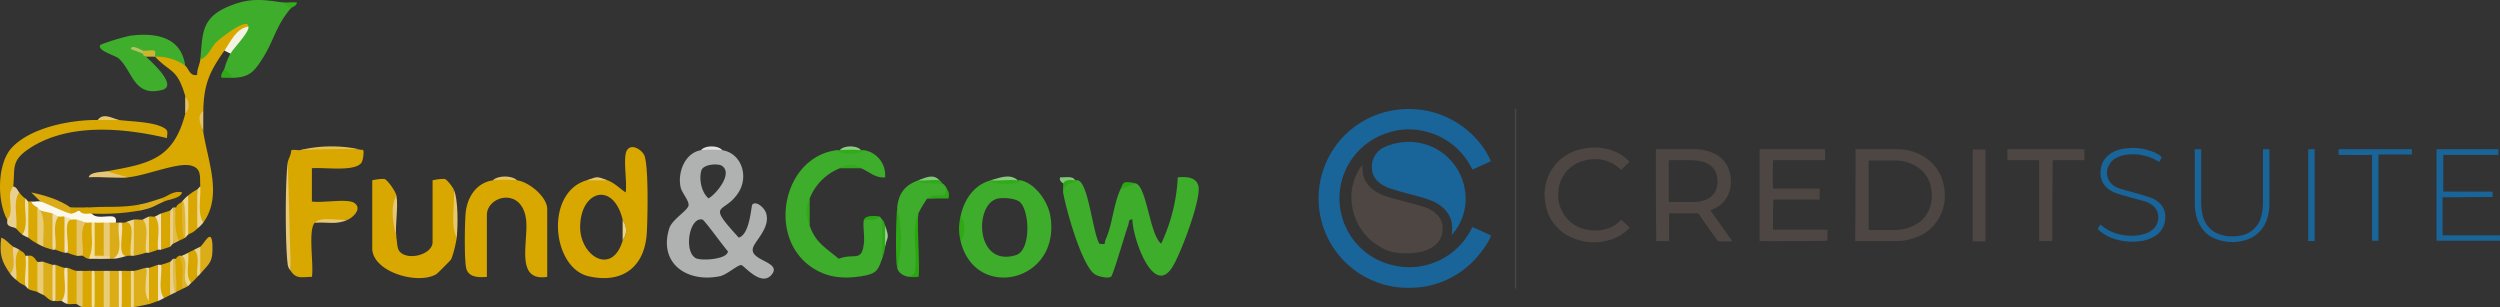 <svg xmlns="http://www.w3.org/2000/svg" xmlns:xlink="http://www.w3.org/1999/xlink" width="828.666" height="101.811" viewBox="0 0 828.666 101.811"><rect x="0" y="0" width="828.666" height="101.811" fill="#333333" stroke="none"/><defs><clipPath id="clip-path"><rect id="Rectangle_1" data-name="Rectangle 1" width="397.332" height="101.811" transform="translate(0 0)" fill="none"></rect></clipPath><clipPath id="clip-path-2"><rect id="Rectangle_2" data-name="Rectangle 2" width="391.666" height="59.551" fill="#fff"></rect></clipPath></defs><g id="Group_3" data-name="Group 3" transform="translate(-417 -582)"><g id="Group_2" data-name="Group 2" transform="translate(417 582)"><g id="Group_1" data-name="Group 1" clip-path="url(#clip-path)"><path id="Path_1" data-name="Path 1" d="M232.384,49.777a8.677,8.677,0,0,1,7,0c6.429,1.012,8.811,8.623,5.451,13.954-4.77,7.567-11.155,2.854.048,15.027,3.749-1.088,4.064-10.57,4.507-10.985,1.387-1.3,4.068,1.176,4.587,2.99,1.418,4.952-4.074,9.248-4.461,11.7-.634,4.017,9.4,4.352,6.424,8.369-3.423,4.61-9.239-2.793-10.2-2.959-1.137-.2-4.754,3.182-7.087,3.673-10.774,2.267-20.463-4.14-16.826-15.824.933-3,6.063-5.857,6.394-7.587.3-1.552-2.2-4.139-2.621-6.084-1.069-4.967,1.455-11.4,6.779-12.273m6.85,5.15c-1.291-.809-6.05-.49-6.711,1.488-.93,2.782-.033,7.406,2.361,9.343,2.707-1.614,8.212-8.409,4.35-10.831M230.6,85.555c1.774,1.006,10.654.435,10.667-2.272-1.287-1.356-7.763-10.346-8.417-10.5-4.314-1.05-6.317,10.471-2.25,12.777" fill="#afb2b1"></path><path id="Path_2" data-name="Path 2" d="M376.384,60.777c3.745.906,4.615,16.841,8.505,20a58.17,58.17,0,0,0,5.5-22c2.564-.219,5.928-.231,6.809,2.712,1.223,4.089-6.118,23.641-8.975,27.625-6.356,8.861-12.953-11.054-12.847-16.329-1.37-.294-1.1,1.053-1.459,2.01-.857,2.318-4.934,16.319-5.611,16.9-.85.727-4.275.018-5.491-.845-4.312-3.06-9.438-21.408-10.429-27.068q-.064-4.091,5-4c3.411,1.162,4.758,16.952,7.01,21,2.569.408,1.551-.248,2.084-1.406,2.279-4.95,2.483-11.254,4.906-16.6,1.189-1.8,2.983-1.987,5-2" fill="#3dad2b"></path><path id="Path_3" data-name="Path 3" d="M201.384,59.777c2.48.963,3.887,2.6,5.99,4,.618-3.2-1.036-11.741.483-14.026,1.477-2.222,4.572-.248,5.584,1.469,1.629,2.765,1.235,21.584.943,26.126-.716,11.091-8.008,16.8-19.29,14.219-12.126-2.775-14.6-27.561-.71-31.788a13.9,13.9,0,0,1,7,0m5,20c.307-1.023,1.15-1.394,1.136-3.5-.013-2.049-.914-2.6-1.136-3.5-3.167-12.852-14.065-9.537-14.082,2.5-.014,9.6,10.557,16.236,14.082,4.5" fill="#d9a800"></path><path id="Path_4" data-name="Path 4" d="M277.384,49.777a17.754,17.754,0,0,0,9,0,8.349,8.349,0,0,1,6.995,8.995c-3.081.415-5.563-2.063-7.995-2.995a11.409,11.409,0,0,0-7,0,17.836,17.836,0,0,0-10,10,19.494,19.494,0,0,0,0,9c2,5.82,5.373,7.313,9.6,10.991,5.437-2.046,7.711,1.375,8.4-5.479.213-2.1-.483-6.122,0-7.512l5-1c.536.119.719.747,1,1,.963,4.19.59,8.752,0,13-1.413,3.82-1.694,4.924-6.744,5.759-6.3,1.042-11.976.436-17.165-3.349-14.209-10.365-8.757-36.225,8.909-38.41" fill="#3dad2b"></path><path id="Path_5" data-name="Path 5" d="M328.384,59.777a20.451,20.451,0,0,0,10,0c4.823,1.077,8.951,7.019,9.755,11.736,3.768,22.106-25.081,28.524-29.755,8.264a20.905,20.905,0,0,0,0-8c1.168-5.658,4.5-10.512,10-12m9.745,7.262c-1.383-1.3-5.356-1.585-7.2-1.255-8.114,1.447-7.771,22.914,5.768,18.794,5.124-1.559,4.625-14.544,1.435-17.539" fill="#3dad2b"></path><path id="Path_6" data-name="Path 6" d="M131.384,64.777a44.156,44.156,0,0,0,0,14c.311,1.422.123,3.657,1.232,4.764,2.948,2.94,10.768.7,10.768-3.264v-20.5a14.57,14.57,0,0,1,4.043-.46c.826.3,2.51,2.527,2.957,3.46l1,16c-.152,1.48-1.274,6.251-1.939,7.31-.178.284-4.463,4.579-4.751,4.754-6.117,3.712-21.31-.705-21.31-8.564v-22.5a14.8,14.8,0,0,1,4.043-.463c1.129.419,3.716,4.174,3.957,5.463" fill="#d9a800"></path><path id="Path_7" data-name="Path 7" d="M82.384,8.777a46.536,46.536,0,0,1-8,8c-4.984,7.053-6.815,11.18-7,20a10.857,10.857,0,0,0,0,7c1.629,10.057,6.352,21.228,0,30-.557-.063-1.031-.177-1.212-.471-.919-1.5-.333-9.441.212-11.529-.205-3.113.641-6.219-3.545-6.991-4.4-.81-14.692,3.462-20.455,3.991q-4.926.147-7-2c13.778-2.51,22.063-3.818,26-19a8.643,8.643,0,0,0,0-6c-2.714-9.312-4.932-7.55-10-13,2.129-4.117,8.654-.914,10,3,1.022.676,1.632,3.768,3.993,3-.136-1.718.841-3.411,1.007-5,1.722-5.3,6.626-11.065,11.99-12.952,2.808-.987,5.256-1.605,4.01,1.952" fill="#d9a801"></path><path id="Path_8" data-name="Path 8" d="M163.384,59.777a11.073,11.073,0,0,1,8,0c3.921.475,10,5.479,10,9.5v22.5c-11.026,1.685-5.953-12.279-7.063-19.437-1.615-10.407-12.937-7.364-12.937-1.063v20.5c-2.531.206-5.929.26-6.8-2.7-.737-2.511-.559-15.629-.2-18.8.583-5.145,3.7-9.75,9-10.5" fill="#d9a800"></path><path id="Path_9" data-name="Path 9" d="M99.384,49.777a67.352,67.352,0,0,1,21,0c.312.322.012,3.139-.492,4.009-1.937,3.343-12.854,1.555-16.513,1.986v11.01c3.189.587,11.765-1.044,14.031.468,2.607,1.74.043,4.5-2.026,5.527l-11,1c-2.4,2.384-.3,14.067-1,18-3.179-.028-5.149.9-7-2a248.46,248.46,0,0,1-1-36c.141-1,1.156-2.551,1.136-3.876.465-.467,2.031-.061,2.864-.124" fill="#d9a800"></path><path id="Path_10" data-name="Path 10" d="M93.384.777q3.54.394,3,2C91.525,8.4,90.84,13.318,87.208,19.1c-2.828,4.5-4.414,6.512-9.824,6.68q-4.013-.6-3-3a22.138,22.138,0,0,1,2-5l-.766-.855a39.752,39.752,0,0,1,6.766-8.145c-.389-3.382-9.82,4.391-10.491,5.009-1.918,1.771-2.706,4.873-5.509,5.991.839-8.01.026-13.62,9.007-17.493C82.271-.684,86.418-.262,93.384.777" fill="#3dad2b"></path><path id="Path_11" data-name="Path 11" d="M32.384,39.777a10.752,10.752,0,0,1,7,0c4.014.525,12.193.562,15.405,2.912,1.165.853.474,1.951.59,3.083-14.418-3.383-32.636-5.128-45.592,3.406-6.3,4.15-4.733,6.58-5.4,12.6.293,2.618,1.045,11.38-2,11-3.394-5.957-3.422-18.607,1.6-23.9,6.4-6.756,19.761-9.219,28.4-9.1" fill="#d9a803"></path><path id="Path_12" data-name="Path 12" d="M61.384,21.777a16.021,16.021,0,0,0-10-3q-1.579-.857-4-2c-.431.284-.406.62,0,1,1.335-.642,1.817-.3,1,1,1.3,1.255,10.884,9.628,5.331,11.044-9.474,2.415-9.729-6.358-14.4-10.471-1.127-.993-7.684-2.732-5.927-4.559a76.963,76.963,0,0,1,9.581-2.927c8.417-1.134,17.105.209,18.416,9.913" fill="#3eae2c"></path><path id="Path_13" data-name="Path 13" d="M304.384,59.777q3.994.472,8,1a3.959,3.959,0,0,1,1,1q2.488,4.035-6,4a34.585,34.585,0,0,0-3,5q-.578,10.265-.8,20.5l-2.2.5c-1.722-.236-3.58-1.175-4-3a116.361,116.361,0,0,0,0-20c.5-4.774,2.6-7.414,7-9" fill="#3dad2b"></path><path id="Path_14" data-name="Path 14" d="M13.384,66.777c2.354-1.371,8.448,1.677,10,4,.068-1.355,1.909-1.674,3-1q2.934-.122,4,1c2.24,2.76,8.882-1.231,8,3-.3,1.92-1.089,1.807-2,0-.563,1.924-1.437,1.923-2,0-.779,2.892-1.548,2.49-3,0-.1.9-.45.848-1,0-.359,2.661-1.147,2.511-2,0-1.444,2.6-2.652,1.617-3-1q-.5,1.3-1,0-3.245,2.414-3-1c-.153,2.638-1.148,2.508-2,0-1.2,1.7-1.511.691-2-1q-1.7,3.536-4-1-.762.579-1-1c-1.758,2.213-2.854.285-2-2,.844.215,2.226-.238,3,0" fill="#fbf8ee"></path><path id="Path_15" data-name="Path 15" d="M48.384,88.777q.446,5.376,1,11c.873.284.86.618,0,1-1.134.271-3.958.867-5,1a28.7,28.7,0,0,1,0-12c1.289-.144,2.676-.759,4-1" fill="#dcaf1a"></path><path id="Path_16" data-name="Path 16" d="M47.384,72.777c.555,0,1.029.052,1.218.314.869,1.2.333,8.828-.218,10.686a36.93,36.93,0,0,1-4,1q-.438-5.448-1.042-11.364l1.042-.636c.927-.155,2.13.187,3,0" fill="#dcae19"></path><path id="Path_17" data-name="Path 17" d="M65.384,75.777c-1.742,1.669-2.068,1.331-3,2-.595-3.837-1.247-9.154,0-13a20.16,20.16,0,0,1,3-2c.511,3.706,1.295,9.419,0,13" fill="#d9a704"></path><path id="Path_18" data-name="Path 18" d="M17.384,70.777c1.13,2.96.63,8.6,0,12-1.031-.345-1.975-.572-3-1a28.924,28.924,0,0,1-1-12c.564.255,2.7.564,4,1" fill="#dbad18"></path><path id="Path_19" data-name="Path 19" d="M46.384,67.777c2.7.365,2.481,1.078,0,2a71.306,71.306,0,0,1-16,1c-1.315-.026-3.307.5-4-1a5.2,5.2,0,0,1,3-1c5.982-.449,10.742.173,17-1" fill="#d8a500"></path><path id="Path_20" data-name="Path 20" d="M12.384,68.777c1.212,3.453,1.953,9.307,0,12a19.392,19.392,0,0,1-3-2c-1.179-2.946-.581-8.615,0-12,.292.093.677-.082,1,0,.345,1.072,1.153,1.439,2,2" fill="#d9a802"></path><path id="Path_21" data-name="Path 21" d="M8.384,65.777c.449,2.235,1.2,10.056.22,11.576-.184.285-.66.382-1.22.424a15.513,15.513,0,0,1-2-2c-1.993-2.146-1.987-11.609,1-12a7.279,7.279,0,0,0,2,2" fill="#d8a601"></path><path id="Path_22" data-name="Path 22" d="M56.384,69.777a28.863,28.863,0,0,1,0,12c-1.042.439-1.979.645-3,1-.708-3.3-1.034-8.825,0-12,.971-.343,2.179-.653,3-1" fill="#d8a600"></path><path id="Path_23" data-name="Path 23" d="M66.384,81.777c1.267-.854,3.806-6.627,4.036-.478.215,5.745-1.058,5.961-4.036,9.478-.615-2.311-1.1-6.8,0-9" fill="#dbad19"></path><path id="Path_24" data-name="Path 24" d="M4.384,81.777c.966,1.877,1.292,8.728-1,9C.374,86.5-.2,84.247.394,78.777c1.57.515,2.689,2.105,3.99,3" fill="#dcae1e"></path><path id="Path_25" data-name="Path 25" d="M43.384,89.777a28.7,28.7,0,0,1,0,12c-.981.1-2.012-.071-3,0a28.647,28.647,0,0,1,0-12c.99-.063,2.015.092,3,0" fill="#d8a600"></path><path id="Path_26" data-name="Path 26" d="M96.384,89.777a3.88,3.88,0,0,1-1.055-2.4c-.789-6.468-.836-27.267.055-33.6Z" fill="#e6c777"></path><path id="Path_27" data-name="Path 27" d="M39.384,89.777a28.7,28.7,0,0,1,0,12c-.993.053-2-.008-3,0-1.695-2.205-1.6-9.589,0-12,1-.018,2.005.05,3,0" fill="#dbac15"></path><path id="Path_28" data-name="Path 28" d="M34.384,89.777c1.695,2.205,1.6,9.589,0,12-1-.018-2.009.062-3,0a28.7,28.7,0,0,1,0-12c1,.042,2-.009,3,0" fill="#d9a702"></path><path id="Path_29" data-name="Path 29" d="M21.384,71.777c.933,3,.756,8.635,0,12-1.369-.34-1.988-.677-3-1-.551-1.858-1.087-9.481-.218-10.686.189-.262.663-.317,1.218-.314.544.163,1.421-.152,2,0" fill="#d8a601"></path><path id="Path_30" data-name="Path 30" d="M30.384,89.777a28.7,28.7,0,0,1,0,12c-.988-.074-2.018.1-3,0-1.646-2.708-1.639-9.557,0-12,.987.086,2.008-.059,3,0" fill="#d9a700"></path><path id="Path_31" data-name="Path 31" d="M51.384,71.777c.555,0,1.029.052,1.218.314.869,1.2.333,8.828-.218,10.686-.995.315-1.677.658-3,1-.7-3.294-1.042-8.834,0-12,.58-.148,1.433.153,2,0" fill="#d9a801"></path><path id="Path_32" data-name="Path 32" d="M17.384,87.777a28.7,28.7,0,0,1,0,12c-1.484-.5-2.313-1.713-3-2-1.612-2.448-1.643-8.828,0-11,.978.326,2.03.716,3,1" fill="#dbad18"></path><path id="Path_33" data-name="Path 33" d="M24.384,72.777c.32.063.677-.058,1,0,1.892,1.831,1.464,9.741,0,12a18.385,18.385,0,0,1-3-1c-.654-1.384-.915-10.6-.3-11.166Z" fill="#d9a801"></path><path id="Path_34" data-name="Path 34" d="M52.384,87.777c.705,3.3,1.039,8.831,0,12-.958.307-2.161.8-3,1v-1a23.986,23.986,0,0,1,0-11c.775-.156,1.989-.718,3-1" fill="#d9a804"></path><path id="Path_35" data-name="Path 35" d="M30.384,73.777c.551,3.177,1.636,9.9-1,12-.96-.093-1.737-.963-2-1-1.457-2.4-2.3-10.806,1-11,.647.085,1.347-.067,2,0" fill="#d9a700"></path><path id="Path_36" data-name="Path 36" d="M56.384,86.777c.625,3.078,1.146,7.961,0,11-.633.279-1.185.69-2,1-.555,0-1.029-.052-1.218-.314-.869-1.2-.333-8.828.218-10.686.875-.258,2.209-.672,3-1" fill="#d9a701"></path><path id="Path_37" data-name="Path 37" d="M38.384,73.777c.332-.018.669.024,1,0q.506,5.133,1.034,10.608l-3.034,1.392c-.332.014-.667,0-1,0-.873-.284-.86-.618,0-1-1.685-1.907-1.591-8.887,0-11,.665-.012,1.338.036,2,0" fill="#dbac17"></path><path id="Path_38" data-name="Path 38" d="M21.384,88.777c.551,1.858,1.087,9.481.218,10.686-.189.262-.663.317-1.218.314-.574-.155-1.462.166-2,0a28.7,28.7,0,0,1,0-12c.943.246,1.824.768,3,1" fill="#d9a704"></path><path id="Path_39" data-name="Path 39" d="M25.384,89.777c1.685,1.907,1.591,8.887,0,11-.944-.136-2.121.178-3,0-1.141-2.943-.622-8.609,0-12,.8.135,1.793.86,3,1" fill="#d9a701"></path><path id="Path_40" data-name="Path 40" d="M8.384,84.777c1.068,2.712.638,6.961,0,10-1.25-.812-1.337-.459-3-2-.946-2.537-1.385-9.256,1-10,.714.584,1.731.758,2,2" fill="#d9a701"></path><path id="Path_41" data-name="Path 41" d="M12.384,86.777c1.672,1.618,1.577,8.177,0,10-.788-.389-1.974-.37-3-1-1-3.45-.6-7.67,0-11,1.73-.508,2.762,1.912,3,2" fill="#d9a802"></path><path id="Path_42" data-name="Path 42" d="M41.384,73.777l1.61-.267c1.6.114,1.051,9.564.39,11.267-.327.045-.671-.039-1,0l-2.777.132a99.085,99.085,0,0,1,.777-11.132c.33-.031.672.039,1,0" fill="#d8a600"></path><path id="Path_43" data-name="Path 43" d="M64.384,82.777c2.557-.22,1.6,6.471,1,9a15.71,15.71,0,0,1-2,2c-2.543-1.162-1.785-7.611-1-10,.723-.442,1.444-.669,2-1" fill="#d8a601"></path><path id="Path_44" data-name="Path 44" d="M6.384,63.777c-2.2,3.045-.5,8.21-1,12-.5-.464-2.071-.468-2.742-1.247-.483-.562-.112-1.5-.258-1.753,2-1.917.714-5.821.955-8.584a6.116,6.116,0,0,1,1.045-2.416c1.168.286,1.408,1.295,2,2" fill="#e9cf90"></path><path id="Path_45" data-name="Path 45" d="M23.384,68.777c2.651.378,2.33.955,0,2-1.532-.143-7.685-3.289-10-4l-3-2.99c4.162.868,9.418,2.4,13,4.99" fill="#dbac17"></path><path id="Path_46" data-name="Path 46" d="M82.384,8.777c.233,2.028-4.73,6.837-6,9l-2-1c2.12-3,3.8-7.31,8-8" fill="#f3f3e3"></path><path id="Path_47" data-name="Path 47" d="M61.384,78.777c-.8.508-1.391.664-2,1-2.446-1.134-1.953-8.093-1-11,.253-1.111,1.562-1.469,2-2Z" fill="#d9a700"></path><path id="Path_48" data-name="Path 48" d="M28.384,73.777c-2.17,2.707-.533,7.535-1,11-.638-.089-1.377.106-2,0v-12a21.8,21.8,0,0,1,3,1" fill="#e5c469"></path><path id="Path_49" data-name="Path 49" d="M27.384,89.777v12c-.951-.1-1.726-.96-2-1v-11c.651.076,1.344-.057,2,0" fill="#e5c468"></path><path id="Path_50" data-name="Path 50" d="M36.384,89.777v12c-.666,0-1.334.012-2,0v-12c.666.006,1.334.012,2,0" fill="#e8cc76"></path><path id="Path_51" data-name="Path 51" d="M13.384,69.777c1.866,3.664.726,8.033,1,12-.679-.283-1.339-.67-2-1v-12c.413.274.758.891,1,1" fill="#e9cc78"></path><path id="Path_52" data-name="Path 52" d="M304.384,70.777c-.526,2.945.708,20.229,0,21.006a14.935,14.935,0,0,1-3-.006c1.9-.951,1.929-1.386,2.069-3.4.406-5.854-1.186-12.139.931-17.6" fill="#29a80d"></path><path id="Path_53" data-name="Path 53" d="M60.384,95.777c-.735.456-1.356.656-2,1a23.386,23.386,0,0,1,0-11c.129-.6.6-.716,1-1,2.362,2.094,1.876,8.569,1,11" fill="#d9a700"></path><path id="Path_54" data-name="Path 54" d="M14.384,86.777v11c-.759-.317-1.309-.659-2-1v-10c.5.185,1.464-.179,2,0" fill="#e8cb74"></path><path id="Path_55" data-name="Path 55" d="M120.384,49.777c-.732-.753-18.316-.2-21,0a44.535,44.535,0,0,1,21,0" fill="#e3c054"></path><path id="Path_56" data-name="Path 56" d="M297.384,88.777c-.656-2.849-.367-16.5,0-20a40.417,40.417,0,0,1,0,20" fill="#2da915"></path><path id="Path_57" data-name="Path 57" d="M53.384,65.777c1.368-.328,1.65-.375,1,1-3.314,1.45-3.706,2.186-8,3v-2c2.345-.44,4.7-1.333,7-2" fill="#dbad1a"></path><path id="Path_58" data-name="Path 58" d="M35.384,56.777l7,2c-4.16.382-8.771-.267-12.995-.01.421-1.84,4.452-1.709,5.995-1.99" fill="#e5c576"></path><path id="Path_59" data-name="Path 59" d="M40.384,73.777c.729,3.377-1.927,11.766,2,11-1.279.154-2.466.894-5,1,3.9-1.967,1.316-8.1,2-12,.332-.024.67.031,1,0" fill="#f1e0b1"></path><path id="Path_60" data-name="Path 60" d="M151.384,78.777c-2.257-4.515-.436-10.909-1-16,1.546,3.224,1.406,12.049,1,16" fill="#e6c769"></path><path id="Path_61" data-name="Path 61" d="M67.384,73.777a11.715,11.715,0,0,1-2,2v-13c.347-.216.624-.744,1-1,.254,3.855-1.022,8.947,1,12" fill="#ecd58c"></path><path id="Path_62" data-name="Path 62" d="M62.384,77.777c-.361.259-.624.761-1,1l-1-12a12.445,12.445,0,0,1,2-2Z" fill="#edd98f"></path><path id="Path_63" data-name="Path 63" d="M24.384,72.777c-3.927-.766-1.271,7.623-2,11-.318-.071-.687.078-1,0v-12c1.083.284,2.572.915,3,1" fill="#f1e1bb"></path><path id="Path_64" data-name="Path 64" d="M44.384,72.777v12c-.325.051-.673-.045-1,0-.729-3.377,1.927-11.766-2-11a17.15,17.15,0,0,1,3-1" fill="#ecd58d"></path><path id="Path_65" data-name="Path 65" d="M131.384,78.777c-.944-4.323-2.254-9.938,0-14,.743,3.973-.529,9.755,0,14" fill="#e6c674"></path><path id="Path_66" data-name="Path 66" d="M9.384,66.777v12a16.893,16.893,0,0,1-2-1c2.2-3.045.505-8.21,1-12,.4.268.789.932,1,1" fill="#f0dea9"></path><path id="Path_67" data-name="Path 67" d="M58.384,96.777c-.692.37-1.271.679-2,1v-11c.3-.124.622-.772,1-1q.426,5.07,1,11" fill="#e9cf8e"></path><path id="Path_68" data-name="Path 68" d="M49.384,71.777v12c-.312.081-.683-.074-1,0-.467-3.465,1.17-8.293-1-11a13.791,13.791,0,0,1,2-1" fill="#ecd48e"></path><path id="Path_69" data-name="Path 69" d="M293.384,74.777a16.377,16.377,0,0,1,0,7,16.685,16.685,0,0,1-1,4v-13c.761.685.717,1.2,1,2" fill="#31aa1a"></path><path id="Path_70" data-name="Path 70" d="M57.384,80.777c-.345.163-.647.851-1,1v-12c.3-.128.624-.768,1-1a29.529,29.529,0,0,1,0,12" fill="#e9ce8c"></path><path id="Path_71" data-name="Path 71" d="M31.384,84.777c.873.284.86.618,0,1-.66-.041-1.344.064-2,0,1.875-3.643.72-8.035,1-12,.33.034.669-.028,1,0,.688.069,1.244.182,1.333.451.631,1.892.8,9.973-1.333,10.549" fill="#f1df9e"></path><path id="Path_72" data-name="Path 72" d="M53.384,70.777v12c-.295.1-.695-.1-1,0-.467-3.465,1.17-8.293-1-11,.363-.1,1.213-.722,2-1" fill="#f1e0b9"></path><path id="Path_73" data-name="Path 73" d="M54.384,98.777a17.336,17.336,0,0,1-2,1v-12c.31-.086.694.09,1,0,.467,3.465-1.17,8.293,1,11" fill="#f2e3c0"></path><path id="Path_74" data-name="Path 74" d="M19.384,71.777c-2.17,2.707-.533,7.535-1,11-.3-.1-.7.1-1,0v-12c.83.279,1.581.875,2,1" fill="#edd99d"></path><path id="Path_75" data-name="Path 75" d="M22.384,100.777c-.976-.2-1.591-.889-2-1,2.17-2.707.533-7.535,1-11,.32.063.676-.055,1,0Z" fill="#f1e1bc"></path><path id="Path_76" data-name="Path 76" d="M62.384,94.777a15.9,15.9,0,0,1-2,1c-.229-3.642.805-7.645-1-11,.218-.153.742.146,1,0,.98-.341,1.373-.167,1.4.695a56.643,56.643,0,0,0,.816,8.466,1.43,1.43,0,0,1-.215.839" fill="#deb330"></path><path id="Path_77" data-name="Path 77" d="M6.384,82.777c-2.131,2.374-.569,6.858-1,10a10.05,10.05,0,0,1-2-2c2.076-2.046.618-6.179,1-9a11.623,11.623,0,0,1,2,1" fill="#e9ce90"></path><path id="Path_78" data-name="Path 78" d="M62.384,83.777c.431,3.142-1.131,7.626,1,10-.36.285-.624.732-1,1-2.586-2.348.586-7.652-2-10,.691-.392,1.484-.685,2-1" fill="#edd78a"></path><path id="Path_79" data-name="Path 79" d="M59.384,79.777c-.69.381-1.291.665-2,1v-12h1c-.527,2.318-.4,9.108,1,11" fill="#e1bc47"></path><path id="Path_80" data-name="Path 80" d="M18.384,99.777c-.305-.094-.7.1-1,0v-12c.306.09.688-.081,1,0Z" fill="#edd89c"></path><path id="Path_81" data-name="Path 81" d="M31.384,101.777c-.332-.021-.669.025-1,0v-12c.332.02.667-.014,1,0Z" fill="#f1df9c"></path><path id="Path_82" data-name="Path 82" d="M40.384,101.777c-.331.024-.668-.018-1,0v-12c.333-.017.668.021,1,0Z" fill="#f1e1b4"></path><path id="Path_83" data-name="Path 83" d="M44.384,101.777c-.328.042-.67-.035-1,0v-12c.331-.031.671.037,1,0Z" fill="#ecd68e"></path><path id="Path_84" data-name="Path 84" d="M115.384,72.777c-3.674,1.816-6.99.8-11,1,2.186-2.174,7.813-.526,11-1" fill="#e6c877"></path><path id="Path_85" data-name="Path 85" d="M58.384,96.777c-1.2,1.524-1.137-9.543-1-11h1c-.646,3,.467,7.726,0,11" fill="#e1bc47"></path><path id="Path_86" data-name="Path 86" d="M53.384,65.777c2.142-.621,4.106-2.784,7-1.99-.619,2.01-4.352,2.271-6,2.99Z" fill="#d7a400"></path><path id="Path_87" data-name="Path 87" d="M49.384,99.777c-2.17-2.707-.533-7.535-1-11,.323-.059.68.064,1,0Z" fill="#ecd48c"></path><path id="Path_88" data-name="Path 88" d="M66.384,81.777v9c-.3.359-.676.66-1,1-.382-2.821,1.076-6.954-1-9,.7-.414,1.595-.727,2-1" fill="#ebd48a"></path><path id="Path_89" data-name="Path 89" d="M9.384,95.777c-.371-.228-.639-.766-1-1-.413-2.993.592-7.27,0-10h1Z" fill="#f1dfab"></path><path id="Path_90" data-name="Path 90" d="M29.384,68.777a10.045,10.045,0,0,1-3,1c-.73.1-1.816,1.11-3,1v-2Z" fill="#d7a400"></path><path id="Path_91" data-name="Path 91" d="M318.384,79.777a16.337,16.337,0,0,1,0-8c1.667,1.535,1.681,6.424,0,8" fill="#2da914"></path><path id="Path_92" data-name="Path 92" d="M313.384,61.777c.738,1.384,1.527,1.971,1,4l-7,0c2.933-2.65,7.056,1.37,6-4" fill="#2da915"></path><path id="Path_93" data-name="Path 93" d="M337.384,59.777c.337.041.7-.067,1,0-1.1,2.072-11.2.942-10,0a16.567,16.567,0,0,1,9,0" fill="#32aa1c"></path><path id="Path_94" data-name="Path 94" d="M285.384,49.777c.328.04.678-.056,1,0-1.864,1.685-7.136,1.685-9,0,.327-.04.669.027,1,0a8.948,8.948,0,0,1,7,0" fill="#32aa1b"></path><path id="Path_95" data-name="Path 95" d="M268.384,74.777c-1.4-4.078-1.619-4.839,0-9Z" fill="#2faa18"></path><path id="Path_96" data-name="Path 96" d="M337.384,59.777c-2.818-.34-6.105.246-9,0,2.734-.74,6.328-2.442,9,0" fill="#87ca7e"></path><path id="Path_97" data-name="Path 97" d="M47.384,16.777c1.029.225,3.2-.455,3.9.121.454.374-.048,1.719.1,1.879-1,0-2,0-3,0-.225-.218-1.074-.172-1-1-.776-.288-.763-.622,0-1" fill="#cfb42f"></path><path id="Path_98" data-name="Path 98" d="M356.384,59.777c.35.046.741-.088,1,0-2.7,1.492-3.985.416-5,4-.162-.926.157-2.068,0-3-1.221-1.842,2.389-1.989,4-1" fill="#31aa1a"></path><path id="Path_99" data-name="Path 99" d="M311.384,59.777c.412.078.7.806,1,1-1.322.2-9.392.082-8-1a10.474,10.474,0,0,1,7,0" fill="#33aa1e"></path><path id="Path_100" data-name="Path 100" d="M171.384,59.777a42.172,42.172,0,0,0-8,0c1.535-1.667,6.424-1.681,8,0" fill="#e4c263"></path><path id="Path_101" data-name="Path 101" d="M293.384,81.777v-7c1.607,4.566.667,3.4,0,7" fill="#9bd294"></path><path id="Path_102" data-name="Path 102" d="M74.384,22.777l3,3c-1.328.041-2.671-.018-4-.006-.345-1.306.71-2.11,1-2.994" fill="#30aa19"></path><path id="Path_103" data-name="Path 103" d="M67.384,43.777c-.264-1.631-2.715-4.993,0-7-.049,2.329.034,4.67,0,7" fill="#e3c169"></path><path id="Path_104" data-name="Path 104" d="M39.384,39.777c-2.331-.023-4.67.033-7,0,1.966-2.757,5.5-.2,7,0" fill="#e6c76c"></path><path id="Path_105" data-name="Path 105" d="M239.384,49.777a34.331,34.331,0,0,0-7,0c1.264-1.654,5.736-1.654,7,0" fill="#e1e2e1"></path><path id="Path_106" data-name="Path 106" d="M311.384,59.777c-2.027-.384-4.829.276-7,0,2.138-.77,4.946-2.381,7,0" fill="#81c778"></path><path id="Path_107" data-name="Path 107" d="M201.384,59.777h-7c3.727-1.134,2.959-1.569,7,0" fill="#e5c66c"></path><path id="Path_108" data-name="Path 108" d="M285.384,49.777a41.738,41.738,0,0,0-7,0c1.264-1.654,5.736-1.654,7,0" fill="#8ccc84"></path><path id="Path_109" data-name="Path 109" d="M285.384,55.777h-7c1.233-.491,1.318-1.119,3.5-1.121,2.2,0,2.3.661,3.5,1.121" fill="#32aa1c"></path><path id="Path_110" data-name="Path 110" d="M93.384.777c1.565.234,3.392-.176,5,.01.088,1.2-1.527,1.443-2,1.99Z" fill="#34ac1b"></path><path id="Path_111" data-name="Path 111" d="M61.384,37.777v-6c.282.968,1.237,1.325,1.117,3.5-.083,1.49-1,2.059-1.117,2.5" fill="#e3c267"></path><path id="Path_112" data-name="Path 112" d="M376.384,60.777l-5,2c.947-2.088.608-3.062,5-2" fill="#2ca913"></path><path id="Path_113" data-name="Path 113" d="M356.384,59.777c-1.217-.159-3.39-.355-4,1-.018-.11-1.448-.7-1-1.993,1.6.1,4.186-.648,5,.993" fill="#81c777"></path><path id="Path_114" data-name="Path 114" d="M34.384,84.777c.319-2.656,1.239-2.541,2,0v1c-1.647.026-3.36.1-5,0v-1c.065-2.86,2.324-2.733,3,0" fill="#ebd394"></path><path id="Path_115" data-name="Path 115" d="M291.384,71.777c-.854,1.621-3.4.941-5,1,.487-1.4,3.557-1.319,5-1" fill="#2ca912"></path><path id="Path_116" data-name="Path 116" d="M206.384,79.777v-7c.222.9,1.123,1.449,1.136,3.5.014,2.108-.829,2.479-1.136,3.5" fill="#ebd387"></path><path id="Path_117" data-name="Path 117" d="M47.384,16.777v1l-4.01-1.5c.076-1.8,3.7.432,4.01.5" fill="#b3c461"></path><path id="Path_118" data-name="Path 118" d="M34.384,73.777c1.685,1.907,1.591,8.887,0,11h-3v-11c.982.084,2.009-.015,3,0" fill="#d9a705"></path><path id="Path_119" data-name="Path 119" d="M36.384,73.777v11h-2v-11c.665.01,1.335.012,2,0" fill="#e8cb74"></path><path id="Path_120" data-name="Path 120" d="M61.384,78.777c-1.215,1.546-1.134-10.56-1-12,1.215-1.546,1.134,10.56,1,12" fill="#dfb432"></path></g></g><g id="CreditSuite_Logo_2019_Original-1_2_" data-name="CreditSuite_Logo_2019_Original-1 (2)" transform="translate(854 618.063)" clip-path="url(#clip-path-2)"><path id="Path_121" data-name="Path 121" d="M51.019,39.169c2.126.886,4.14,1.882,6.155,2.767-.112,1.439-3.693,6.641-6.49,9.187a29.365,29.365,0,0,1-20.255,8.191A29.62,29.62,0,0,1,25.169.428c15.667-2.435,27.976,7.306,32,16.936-2.014.886-4.029,1.882-6.155,2.767A23.013,23.013,0,0,0,35.911,7.623,22.316,22.316,0,0,0,21.7,8.4a22.727,22.727,0,0,0,2.8,43.391A23.05,23.05,0,0,0,51.019,39.169Z" transform="translate(0.01 0.015)" fill="#196499"></path><path id="Path_122" data-name="Path 122" d="M40.048,39.162c0-.554.112-1,.112-1.55a9.016,9.016,0,0,0-.671-4.206,9.648,9.648,0,0,0-3.357-3.985,12.935,12.935,0,0,0-3.693-1.882c-2.574-.886-5.148-1.55-7.721-2.214-1.79-.443-3.469-1-5.26-1.55a11.561,11.561,0,0,1-3.469-1.882,6.192,6.192,0,0,1-2.35-4.206A7.2,7.2,0,0,1,16.1,11.157a5.625,5.625,0,0,1,1.343-.886A19.606,19.606,0,0,1,27.85,8.5,18.808,18.808,0,0,1,44.3,23.665a17.913,17.913,0,0,1-3.8,15.054.869.869,0,0,1-.448.443Z" transform="translate(4.155 2.569)" fill="#196499"></path><path id="Path_123" data-name="Path 123" d="M11.989,14.244c0,.775.112,1.439.112,1.992a8.34,8.34,0,0,0,2.8,5.645,13.489,13.489,0,0,0,3.8,2.325c2.686,1,5.483,1.66,8.281,2.435,1.9.443,3.693,1,5.6,1.55a10.286,10.286,0,0,1,3.693,2.1,6.175,6.175,0,0,1,2.35,4.76,6.817,6.817,0,0,1-3.021,6.2,11.187,11.187,0,0,1-4.588,1.882,23.764,23.764,0,0,1-8.393.111,14.16,14.16,0,0,1-5.483-2.325,18.561,18.561,0,0,1-8.5-12.951A17.841,17.841,0,0,1,11.542,14.8C11.654,14.8,11.766,14.576,11.989,14.244Z" transform="translate(2.559 4.352)" fill="#4d4643"></path><path id="Path_124" data-name="Path 124" d="M136.4,10.259h13.764a16.508,16.508,0,0,1,9.848,3.1,14.211,14.211,0,0,1,5.707,9.187,15.5,15.5,0,0,1-.783,8.745,14.48,14.48,0,0,1-9.064,8.412,18.5,18.5,0,0,1-6.49,1H136.286C136.4,30.626,136.4,20.442,136.4,10.259Zm4.364,26.787h8.392a15.105,15.105,0,0,0,4.477-.664c3.581-1.107,6.154-3.21,7.386-6.752a12.22,12.22,0,0,0,.56-5.645,10.429,10.429,0,0,0-5.708-8.412,12.937,12.937,0,0,0-6.379-1.55h-8.728Z" transform="translate(41.643 3.135)" fill="#4d4643"></path><path id="Path_125" data-name="Path 125" d="M85.725,10.259H98.482a14.054,14.054,0,0,1,6.043,1.218,9.379,9.379,0,0,1,5.819,7.195,11.184,11.184,0,0,1-.671,6.641,9.219,9.219,0,0,1-5.148,4.87,5.464,5.464,0,0,1-.783.332c2.462,3.431,4.812,6.752,7.274,10.183a4.89,4.89,0,0,0-.56.111h-3.581a.909.909,0,0,1-.894-.443c-2.015-2.767-4.029-5.645-5.932-8.412a1.021,1.021,0,0,0-.9-.443H90.089V40.7H85.837C85.725,40.7,85.613,11.034,85.725,10.259Zm4.252,17.489h8.057a11.137,11.137,0,0,0,4.252-.775,5.96,5.96,0,0,0,3.694-4.428,7.387,7.387,0,0,0,.111-2.214,6.156,6.156,0,0,0-4.364-5.756,15.264,15.264,0,0,0-3.8-.664H89.978Z" transform="translate(26.179 3.135)" fill="#4d4643"></path><path id="Path_126" data-name="Path 126" d="M112.028,40.7V10.259h21.71v3.653H116.5a87.643,87.643,0,0,0,0,9.409h15.442v3.653h-15.33c-.112.443-.225,8.855-.112,9.962h18.017v3.653C134.3,40.7,112.476,40.809,112.028,40.7Z" transform="translate(34.23 3.135)" fill="#4d4643"></path><path id="Path_127" data-name="Path 127" d="M82.832,33.746c.9.886,1.9,1.771,2.8,2.657l-.9.886a14.578,14.578,0,0,1-7.162,3.542,17.855,17.855,0,0,1-10.743-1A14.673,14.673,0,0,1,57.654,27.99,15.311,15.311,0,0,1,69.963,10.28a18.153,18.153,0,0,1,10.3.664,13.064,13.064,0,0,1,4.7,2.989l.671.664c-1.007.886-1.9,1.771-2.8,2.657a1.963,1.963,0,0,0-.56-.443,11.423,11.423,0,0,0-7.61-3.1,13.022,13.022,0,0,0-7.05,1.66,11.055,11.055,0,0,0-5.6,9.077,11.178,11.178,0,0,0,1.119,6.309,11.536,11.536,0,0,0,8.952,6.42,13.812,13.812,0,0,0,7.05-.775,10.34,10.34,0,0,0,3.133-2.1Z" transform="translate(17.546 3.003)" fill="#4d4643"></path><path id="Path_128" data-name="Path 128" d="M189.826,40.7h-4.364V13.912H174.943V10.259h25.514v3.653H189.939C189.826,22.878,189.826,31.733,189.826,40.7Z" transform="translate(53.454 3.135)" fill="#4d4643"></path><path id="Path_129" data-name="Path 129" d="M285.9,38.817h19.023v1.771H283.886V10.259h20.478v1.882h-18.24V24.317h16.338v1.771L285.9,26.2Z" transform="translate(86.742 3.135)" fill="#196499"></path><path id="Path_130" data-name="Path 130" d="M245.119,10.259h2.127V28.191a15.534,15.534,0,0,1-.9,5.535,10.6,10.6,0,0,1-6.938,6.641,15.042,15.042,0,0,1-8.841,0c-4.029-1.107-6.379-3.874-7.5-7.748a16.522,16.522,0,0,1-.559-4.649V10.259h2.125V27.527a18.09,18.09,0,0,0,.56,4.87,8.555,8.555,0,0,0,4.252,5.535,13.433,13.433,0,0,0,3.581,1.107,15.42,15.42,0,0,0,5.035-.221,8.536,8.536,0,0,0,6.49-6.309,20.581,20.581,0,0,0,.56-5.2V10.259Z" transform="translate(67.99 3.135)" fill="#196499"></path><path id="Path_131" data-name="Path 131" d="M219.091,12.9a11.207,11.207,0,0,1-.783,1.66c-.225-.111-.336-.111-.448-.221a16.022,16.022,0,0,0-9.848-2.214,9.438,9.438,0,0,0-3.469.886,5.754,5.754,0,0,0-3.357,3.653,4.546,4.546,0,0,0,0,2.989,4.548,4.548,0,0,0,1.23,2.1,6.089,6.089,0,0,0,2.8,1.66c1.9.553,3.917,1.107,5.931,1.66,1.454.443,2.8.885,4.252,1.328a7.8,7.8,0,0,1,2.8,1.66,6,6,0,0,1,2.014,3.653,8.145,8.145,0,0,1-.336,3.653,7.271,7.271,0,0,1-4.252,4.428,12.091,12.091,0,0,1-4.364,1.107,18.274,18.274,0,0,1-6.938-.553,14.817,14.817,0,0,1-5.483-2.657c-.225-.221-.448-.332-.672-.553-.111-.111-.111-.221-.336-.332.336-.443.56-1,.9-1.439h.112a14.092,14.092,0,0,0,6.825,3.321,16.1,16.1,0,0,0,7.61-.221,7.361,7.361,0,0,0,3.244-1.882,5.34,5.34,0,0,0,1.008-5.756,6.642,6.642,0,0,0-1.008-1.439,7.392,7.392,0,0,0-3.133-1.771c-1.567-.443-3.244-.886-4.811-1.328s-3.246-.886-4.812-1.439a8.4,8.4,0,0,1-3.133-1.992,6.308,6.308,0,0,1-1.79-3.653A8.956,8.956,0,0,1,199.4,15a8.269,8.269,0,0,1,3.917-3.874,13.261,13.261,0,0,1,4.588-1.107,17.115,17.115,0,0,1,7.05.775,13.874,13.874,0,0,1,3.47,1.55A2.443,2.443,0,0,0,219.091,12.9Z" transform="translate(60.447 3.038)" fill="#196499"></path><path id="Path_132" data-name="Path 132" d="M170.366,40.784h-4.252V10.344h4.252v30.44Z" transform="translate(50.757 3.161)" fill="#4d4643"></path><path id="Path_133" data-name="Path 133" d="M259.028,12.141V10.259h24.283V12.03H272.234V40.588h-2.127V12.141C268.876,12.251,260.371,12.141,259.028,12.141Z" transform="translate(79.147 3.135)" fill="#196499"></path><path id="Path_134" data-name="Path 134" d="M251.314,10.259h2.127V40.7h-2.127V10.259Z" transform="translate(76.79 3.135)" fill="#196499"></path><path id="Path_135" data-name="Path 135" d="M50.333,0h-.448V59.551h.448Z" transform="translate(15.243)" fill="#4d4643"></path></g></g></svg>